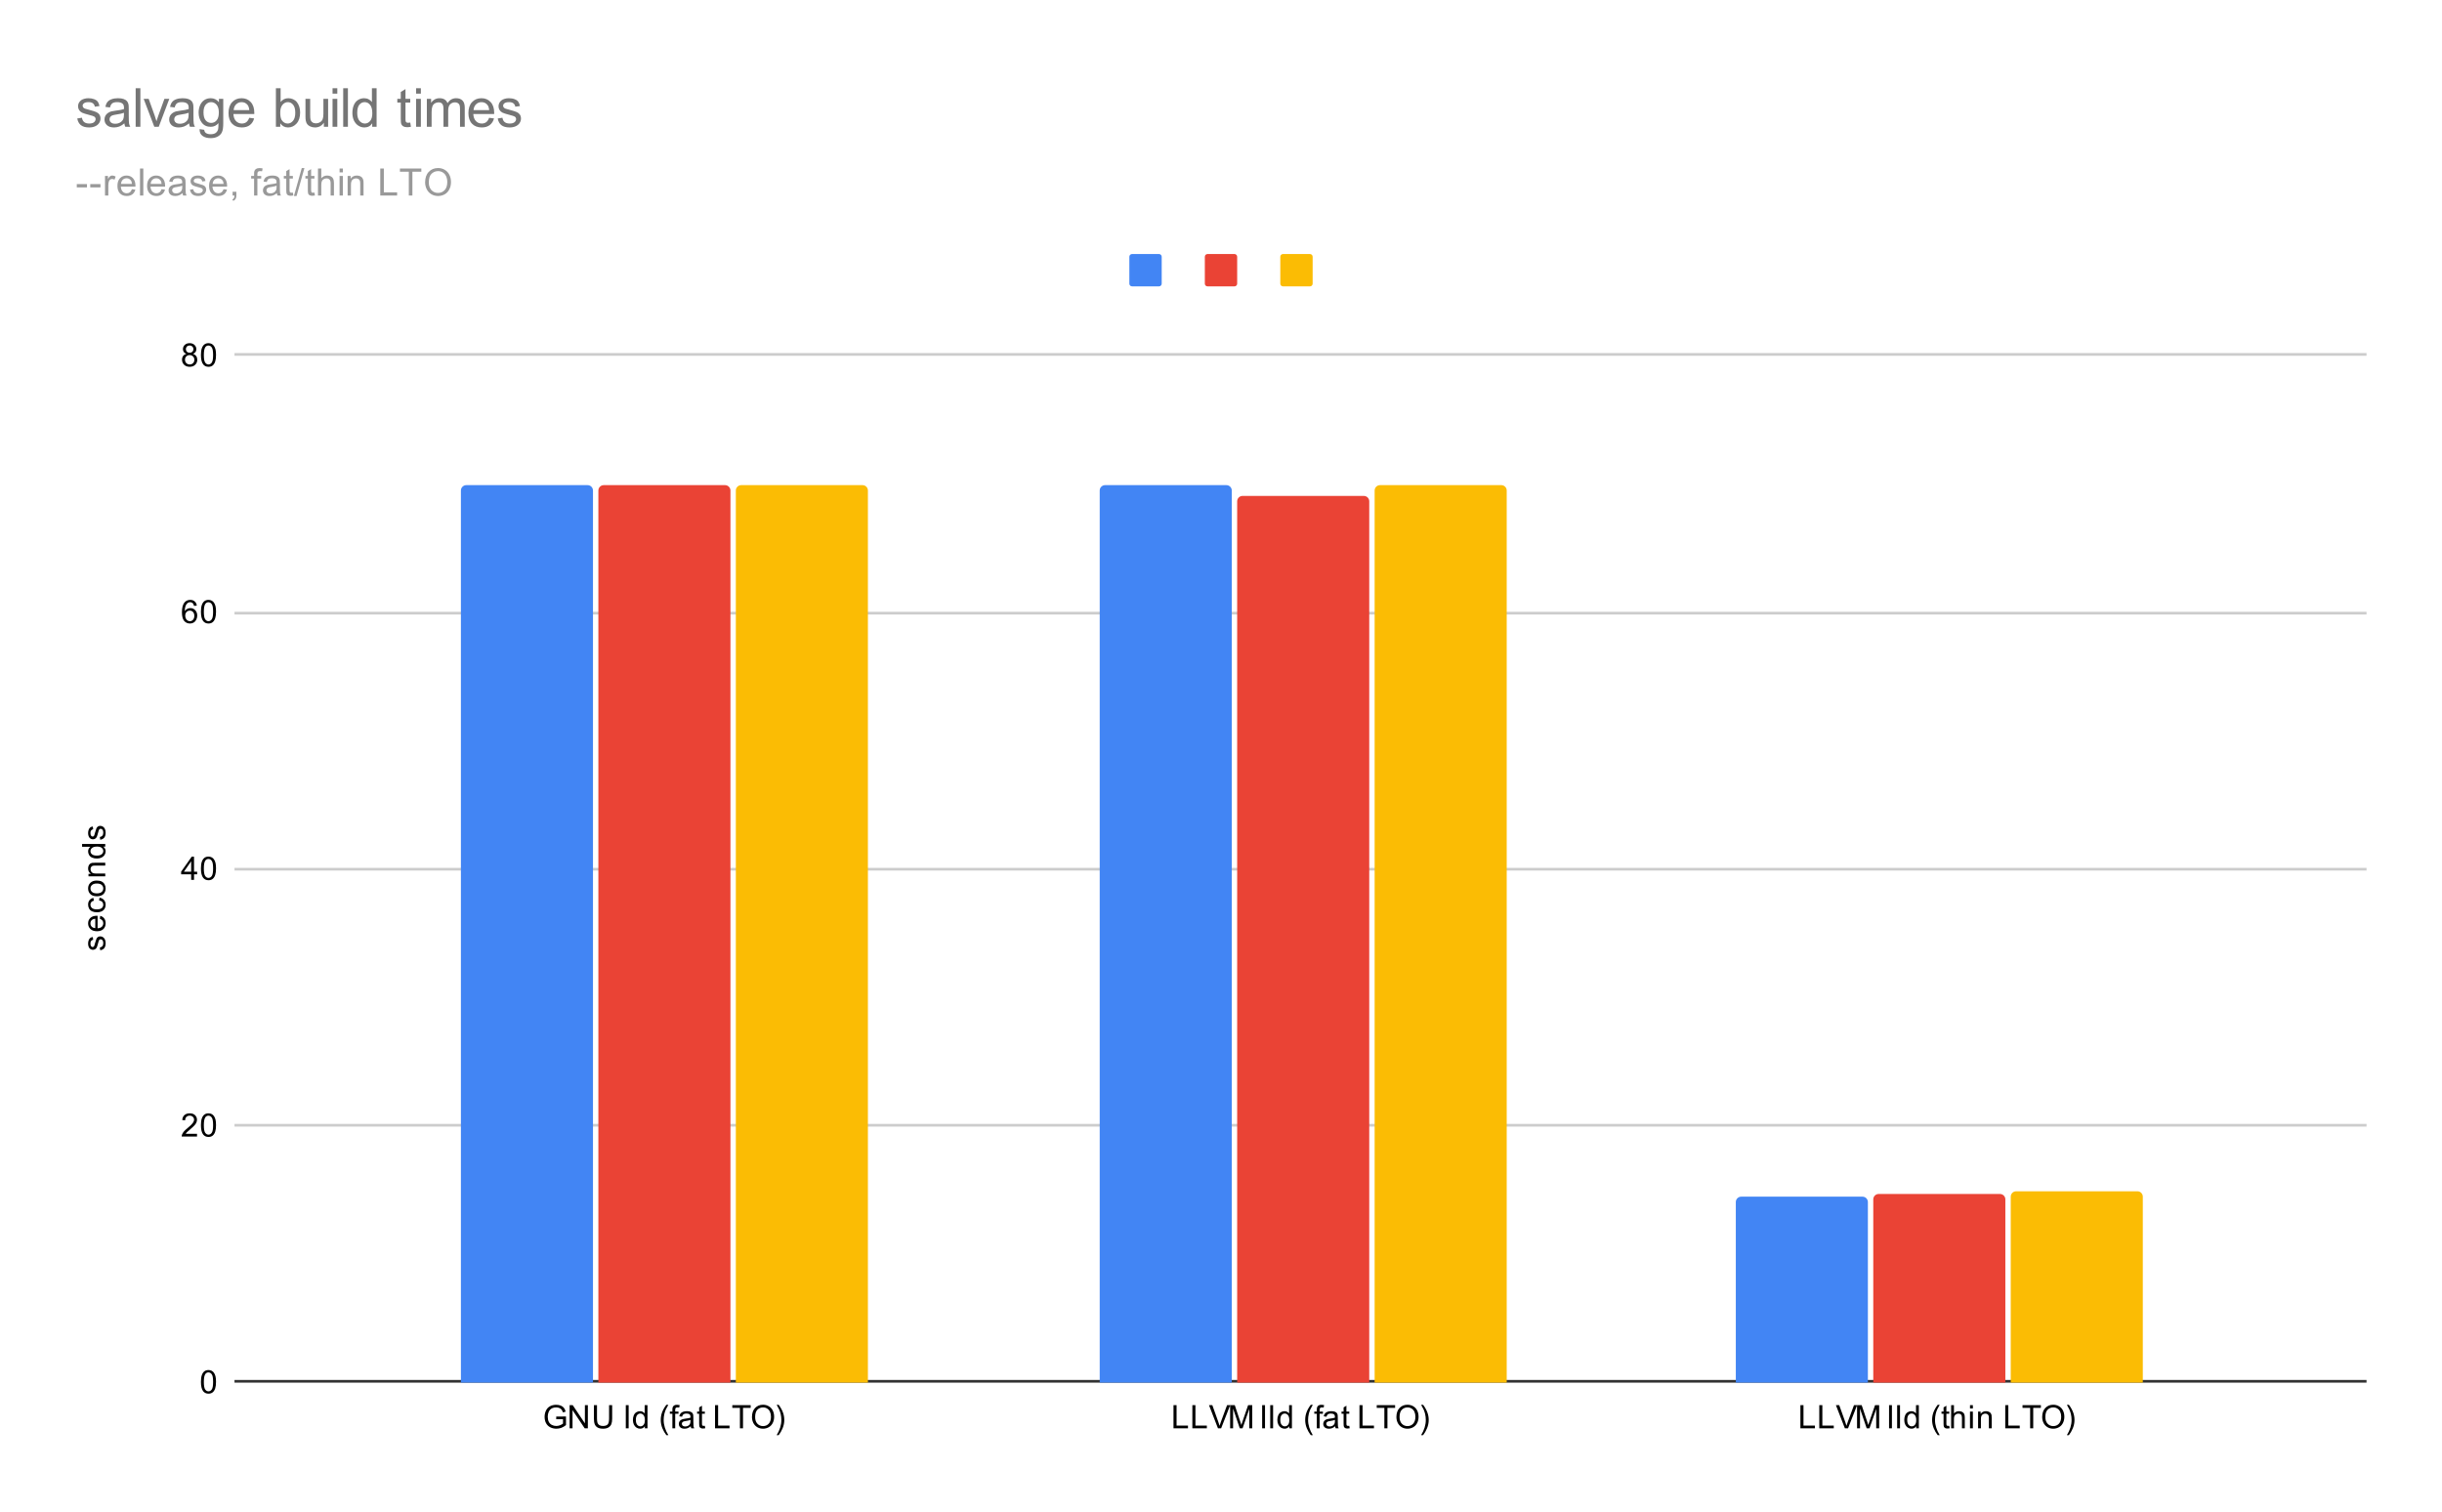 <svg version="1.1" viewBox="0.0 0.0 906.0 561.0" fill="none" stroke="none" stroke-linecap="square" stroke-miterlimit="10" width="906" height="561" xmlns:xlink="http://www.w3.org/1999/xlink" xmlns="http://www.w3.org/2000/svg"><path fill="#ffffff" d="M0 0L906.0 0L906.0 561.0L0 561.0L0 0Z" fill-rule="nonzero"/><path stroke="#333333" stroke-width="1.0" stroke-linecap="butt" d="M87.5 512.5L877.5 512.5" fill-rule="nonzero"/><path stroke="#cccccc" stroke-width="1.0" stroke-linecap="butt" d="M87.5 417.5L877.5 417.5" fill-rule="nonzero"/><path stroke="#cccccc" stroke-width="1.0" stroke-linecap="butt" d="M87.5 322.5L877.5 322.5" fill-rule="nonzero"/><path stroke="#cccccc" stroke-width="1.0" stroke-linecap="butt" d="M87.5 227.5L877.5 227.5" fill-rule="nonzero"/><path stroke="#cccccc" stroke-width="1.0" stroke-linecap="butt" d="M87.5 131.5L877.5 131.5" fill-rule="nonzero"/><clipPath id="id_0"><path d="M87.05 131.95L877.95 131.95L877.95 512.95L87.05 512.95L87.05 131.95Z" clip-rule="nonzero"/></clipPath><path stroke="#000000" stroke-width="2.0" stroke-linecap="butt" stroke-opacity="0.0" clip-path="url(#id_0)" d="M220.0 513.0L171.0 513.0L171.0 182.0C171.0 180.895 171.895 180.0 173.0 180.0L218.0 180.0C219.105 180.0 220.0 180.895 220.0 182.0Z" fill-rule="nonzero"/><path fill="#4285f4" clip-path="url(#id_0)" d="M220.0 513.0L171.0 513.0L171.0 182.0C171.0 180.895 171.895 180.0 173.0 180.0L218.0 180.0C219.105 180.0 220.0 180.895 220.0 182.0Z" fill-rule="nonzero"/><path stroke="#000000" stroke-width="2.0" stroke-linecap="butt" stroke-opacity="0.0" clip-path="url(#id_0)" d="M457.0 513.0L408.0 513.0L408.0 182.0C408.0 180.895 408.895 180.0 410.0 180.0L455.0 180.0C456.105 180.0 457.0 180.895 457.0 182.0Z" fill-rule="nonzero"/><path fill="#4285f4" clip-path="url(#id_0)" d="M457.0 513.0L408.0 513.0L408.0 182.0C408.0 180.895 408.895 180.0 410.0 180.0L455.0 180.0C456.105 180.0 457.0 180.895 457.0 182.0Z" fill-rule="nonzero"/><path stroke="#000000" stroke-width="2.0" stroke-linecap="butt" stroke-opacity="0.0" clip-path="url(#id_0)" d="M693.0 513.0L644.0 513.0L644.0 446.0C644.0 444.895 644.895 444.0 646.0 444.0L691.0 444.0C692.105 444.0 693.0 444.895 693.0 446.0Z" fill-rule="nonzero"/><path fill="#4285f4" clip-path="url(#id_0)" d="M693.0 513.0L644.0 513.0L644.0 446.0C644.0 444.895 644.895 444.0 646.0 444.0L691.0 444.0C692.105 444.0 693.0 444.895 693.0 446.0Z" fill-rule="nonzero"/><path stroke="#000000" stroke-width="2.0" stroke-linecap="butt" stroke-opacity="0.0" clip-path="url(#id_0)" d="M271.0 513.0L222.0 513.0L222.0 182.0C222.0 180.895 222.895 180.0 224.0 180.0L269.0 180.0C270.105 180.0 271.0 180.895 271.0 182.0Z" fill-rule="nonzero"/><path fill="#ea4335" clip-path="url(#id_0)" d="M271.0 513.0L222.0 513.0L222.0 182.0C222.0 180.895 222.895 180.0 224.0 180.0L269.0 180.0C270.105 180.0 271.0 180.895 271.0 182.0Z" fill-rule="nonzero"/><path stroke="#000000" stroke-width="2.0" stroke-linecap="butt" stroke-opacity="0.0" clip-path="url(#id_0)" d="M508.0 513.0L459.0 513.0L459.0 186.0C459.0 184.895 459.895 184.0 461.0 184.0L506.0 184.0C507.105 184.0 508.0 184.895 508.0 186.0Z" fill-rule="nonzero"/><path fill="#ea4335" clip-path="url(#id_0)" d="M508.0 513.0L459.0 513.0L459.0 186.0C459.0 184.895 459.895 184.0 461.0 184.0L506.0 184.0C507.105 184.0 508.0 184.895 508.0 186.0Z" fill-rule="nonzero"/><path stroke="#000000" stroke-width="2.0" stroke-linecap="butt" stroke-opacity="0.0" clip-path="url(#id_0)" d="M744.0 513.0L695.0 513.0L695.0 445.0C695.0 443.895 695.895 443.0 697.0 443.0L742.0 443.0C743.105 443.0 744.0 443.895 744.0 445.0Z" fill-rule="nonzero"/><path fill="#ea4335" clip-path="url(#id_0)" d="M744.0 513.0L695.0 513.0L695.0 445.0C695.0 443.895 695.895 443.0 697.0 443.0L742.0 443.0C743.105 443.0 744.0 443.895 744.0 445.0Z" fill-rule="nonzero"/><path stroke="#000000" stroke-width="2.0" stroke-linecap="butt" stroke-opacity="0.0" clip-path="url(#id_0)" d="M322.0 513.0L273.0 513.0L273.0 182.0C273.0 180.895 273.895 180.0 275.0 180.0L320.0 180.0C321.105 180.0 322.0 180.895 322.0 182.0Z" fill-rule="nonzero"/><path fill="#fbbc04" clip-path="url(#id_0)" d="M322.0 513.0L273.0 513.0L273.0 182.0C273.0 180.895 273.895 180.0 275.0 180.0L320.0 180.0C321.105 180.0 322.0 180.895 322.0 182.0Z" fill-rule="nonzero"/><path stroke="#000000" stroke-width="2.0" stroke-linecap="butt" stroke-opacity="0.0" clip-path="url(#id_0)" d="M559.0 513.0L510.0 513.0L510.0 182.0C510.0 180.895 510.895 180.0 512.0 180.0L557.0 180.0C558.105 180.0 559.0 180.895 559.0 182.0Z" fill-rule="nonzero"/><path fill="#fbbc04" clip-path="url(#id_0)" d="M559.0 513.0L510.0 513.0L510.0 182.0C510.0 180.895 510.895 180.0 512.0 180.0L557.0 180.0C558.105 180.0 559.0 180.895 559.0 182.0Z" fill-rule="nonzero"/><path stroke="#000000" stroke-width="2.0" stroke-linecap="butt" stroke-opacity="0.0" clip-path="url(#id_0)" d="M795.0 513.0L746.0 513.0L746.0 444.0C746.0 442.895 746.895 442.0 748.0 442.0L793.0 442.0C794.105 442.0 795.0 442.895 795.0 444.0Z" fill-rule="nonzero"/><path fill="#fbbc04" clip-path="url(#id_0)" d="M795.0 513.0L746.0 513.0L746.0 444.0C746.0 442.895 746.895 442.0 748.0 442.0L793.0 442.0C794.105 442.0 795.0 442.895 795.0 444.0Z" fill-rule="nonzero"/><path fill="#000000" d="M37.191 352.575L37.034 351.544Q37.659 351.45 37.988 351.059Q38.316 350.653 38.316 349.919Q38.316 349.2 38.034 348.856Q37.738 348.497 37.331 348.497Q36.972 348.497 36.769 348.809Q36.628 349.028 36.409 349.887Q36.113 351.044 35.909 351.497Q35.691 351.934 35.316 352.169Q34.941 352.403 34.472 352.403Q34.066 352.403 33.706 352.216Q33.347 352.028 33.113 351.7Q32.941 351.45 32.816 351.028Q32.691 350.606 32.691 350.106Q32.691 349.387 32.909 348.841Q33.113 348.278 33.472 348.012Q33.831 347.747 34.425 347.653L34.566 348.684Q34.097 348.747 33.831 349.091Q33.55 349.419 33.55 350.044Q33.55 350.762 33.8 351.075Q34.034 351.387 34.363 351.387Q34.566 351.387 34.722 351.262Q34.894 351.122 35.003 350.856Q35.066 350.7 35.269 349.919Q35.581 348.794 35.769 348.356Q35.956 347.919 36.316 347.669Q36.675 347.419 37.222 347.419Q37.753 347.419 38.222 347.731Q38.675 348.028 38.941 348.606Q39.191 349.184 39.191 349.919Q39.191 351.137 38.691 351.778Q38.175 352.403 37.191 352.575ZM37.05 340.903L37.175 339.809Q38.128 340.059 38.659 340.762Q39.191 341.466 39.191 342.544Q39.191 343.903 38.347 344.716Q37.503 345.512 35.988 345.512Q34.425 345.512 33.566 344.7Q32.691 343.887 32.691 342.606Q32.691 341.356 33.534 340.575Q34.378 339.778 35.925 339.778Q36.019 339.778 36.206 339.778L36.206 344.419Q37.238 344.356 37.784 343.841Q38.316 343.325 38.316 342.544Q38.316 341.966 38.019 341.559Q37.706 341.137 37.05 340.903ZM35.347 344.356L35.347 340.887Q34.55 340.95 34.159 341.278Q33.55 341.794 33.55 342.591Q33.55 343.325 34.034 343.825Q34.519 344.309 35.347 344.356ZM36.769 334.091L36.909 333.059Q37.972 333.231 38.581 333.934Q39.191 334.637 39.191 335.653Q39.191 336.934 38.363 337.716Q37.519 338.481 35.956 338.481Q34.956 338.481 34.206 338.153Q33.441 337.809 33.066 337.137Q32.691 336.45 32.691 335.637Q32.691 334.637 33.206 333.997Q33.706 333.341 34.659 333.153L34.816 334.184Q34.191 334.325 33.878 334.7Q33.55 335.075 33.55 335.606Q33.55 336.403 34.128 336.903Q34.691 337.403 35.925 337.403Q37.191 337.403 37.753 336.919Q38.316 336.434 38.316 335.669Q38.316 335.044 37.941 334.637Q37.566 334.216 36.769 334.091ZM35.941 332.544Q34.206 332.544 33.378 331.591Q32.691 330.794 32.691 329.637Q32.691 328.356 33.534 327.544Q34.363 326.716 35.847 326.716Q37.05 326.716 37.738 327.075Q38.425 327.434 38.816 328.137Q39.191 328.825 39.191 329.637Q39.191 330.934 38.363 331.747Q37.519 332.544 35.941 332.544ZM35.941 331.466Q37.128 331.466 37.722 330.95Q38.316 330.419 38.316 329.637Q38.316 328.841 37.722 328.325Q37.128 327.809 35.909 327.809Q34.753 327.809 34.159 328.341Q33.566 328.856 33.566 329.637Q33.566 330.419 34.159 330.95Q34.738 331.466 35.941 331.466ZM39.05 325.153L32.831 325.153L32.831 324.216L33.706 324.216Q32.691 323.528 32.691 322.231Q32.691 321.669 32.894 321.2Q33.097 320.716 33.425 320.481Q33.753 320.247 34.191 320.153Q34.488 320.106 35.222 320.106L39.05 320.106L39.05 321.153L35.269 321.153Q34.613 321.153 34.3 321.278Q33.988 321.403 33.8 321.716Q33.597 322.028 33.597 322.45Q33.597 323.122 34.034 323.622Q34.456 324.106 35.644 324.106L39.05 324.106L39.05 325.153ZM39.05 314.122L38.269 314.122Q39.191 314.716 39.191 315.856Q39.191 316.606 38.784 317.231Q38.363 317.856 37.628 318.2Q36.894 318.544 35.941 318.544Q35.019 318.544 34.253 318.231Q33.488 317.919 33.097 317.294Q32.691 316.669 32.691 315.903Q32.691 315.341 32.925 314.903Q33.159 314.466 33.534 314.184L30.456 314.184L30.456 313.137L39.05 313.137L39.05 314.122ZM35.941 317.45Q37.144 317.45 37.738 316.95Q38.316 316.45 38.316 315.762Q38.316 315.075 37.753 314.591Q37.191 314.106 36.034 314.106Q34.753 314.106 34.159 314.606Q33.566 315.091 33.566 315.809Q33.566 316.512 34.144 316.981Q34.706 317.45 35.941 317.45ZM37.191 311.575L37.034 310.544Q37.659 310.45 37.988 310.059Q38.316 309.653 38.316 308.919Q38.316 308.2 38.034 307.856Q37.738 307.497 37.331 307.497Q36.972 307.497 36.769 307.809Q36.628 308.028 36.409 308.887Q36.113 310.044 35.909 310.497Q35.691 310.934 35.316 311.169Q34.941 311.403 34.472 311.403Q34.066 311.403 33.706 311.216Q33.347 311.028 33.113 310.7Q32.941 310.45 32.816 310.028Q32.691 309.606 32.691 309.106Q32.691 308.387 32.909 307.841Q33.113 307.278 33.472 307.012Q33.831 306.747 34.425 306.653L34.566 307.684Q34.097 307.747 33.831 308.091Q33.55 308.419 33.55 309.044Q33.55 309.762 33.8 310.075Q34.034 310.387 34.363 310.387Q34.566 310.387 34.722 310.262Q34.894 310.122 35.003 309.856Q35.066 309.7 35.269 308.919Q35.581 307.794 35.769 307.356Q35.956 306.919 36.316 306.669Q36.675 306.419 37.222 306.419Q37.753 306.419 38.222 306.731Q38.675 307.028 38.941 307.606Q39.191 308.184 39.191 308.919Q39.191 310.137 38.691 310.778Q38.175 311.403 37.191 311.575Z" fill-rule="nonzero"/><path fill="#000000" d="M74.55 512.716Q74.55 511.184 74.862 510.262Q75.175 509.325 75.784 508.825Q76.409 508.325 77.347 508.325Q78.034 508.325 78.55 508.606Q79.081 508.887 79.425 509.419Q79.769 509.934 79.956 510.684Q80.144 511.434 80.144 512.716Q80.144 514.231 79.831 515.153Q79.534 516.075 78.909 516.591Q78.3 517.091 77.347 517.091Q76.112 517.091 75.394 516.2Q74.55 515.138 74.55 512.716ZM75.628 512.716Q75.628 514.825 76.128 515.528Q76.628 516.231 77.347 516.231Q78.081 516.231 78.566 515.528Q79.066 514.825 79.066 512.716Q79.066 510.591 78.566 509.903Q78.081 509.2 77.331 509.2Q76.612 509.2 76.175 509.809Q75.628 510.591 75.628 512.716Z" fill-rule="nonzero"/><path fill="#000000" d="M73.097 420.684L73.097 421.7L67.409 421.7Q67.409 421.325 67.534 420.966Q67.753 420.387 68.222 419.825Q68.706 419.262 69.612 418.528Q71.019 417.372 71.503 416.7Q72.003 416.028 72.003 415.434Q72.003 414.809 71.55 414.387Q71.097 413.95 70.378 413.95Q69.612 413.95 69.159 414.403Q68.706 414.856 68.691 415.669L67.612 415.559Q67.722 414.341 68.441 413.716Q69.175 413.075 70.409 413.075Q71.644 413.075 72.362 413.762Q73.081 414.45 73.081 415.466Q73.081 415.981 72.862 416.481Q72.659 416.966 72.159 417.528Q71.675 418.075 70.55 419.028Q69.597 419.825 69.316 420.122Q69.05 420.403 68.878 420.684L73.097 420.684ZM74.55 417.466Q74.55 415.934 74.862 415.012Q75.175 414.075 75.784 413.575Q76.409 413.075 77.347 413.075Q78.034 413.075 78.55 413.356Q79.081 413.637 79.425 414.169Q79.769 414.684 79.956 415.434Q80.144 416.184 80.144 417.466Q80.144 418.981 79.831 419.903Q79.534 420.825 78.909 421.341Q78.3 421.841 77.347 421.841Q76.112 421.841 75.394 420.95Q74.55 419.887 74.55 417.466ZM75.628 417.466Q75.628 419.575 76.128 420.278Q76.628 420.981 77.347 420.981Q78.081 420.981 78.566 420.278Q79.066 419.575 79.066 417.466Q79.066 415.341 78.566 414.653Q78.081 413.95 77.331 413.95Q76.612 413.95 76.175 414.559Q75.628 415.341 75.628 417.466Z" fill-rule="nonzero"/><path fill="#000000" d="M70.925 326.45L70.925 324.387L67.206 324.387L67.206 323.419L71.128 317.856L71.987 317.856L71.987 323.419L73.144 323.419L73.144 324.387L71.987 324.387L71.987 326.45L70.925 326.45ZM70.925 323.419L70.925 319.559L68.237 323.419L70.925 323.419ZM74.55 322.216Q74.55 320.684 74.862 319.762Q75.175 318.825 75.784 318.325Q76.409 317.825 77.347 317.825Q78.034 317.825 78.55 318.106Q79.081 318.387 79.425 318.919Q79.769 319.434 79.956 320.184Q80.144 320.934 80.144 322.216Q80.144 323.731 79.831 324.653Q79.534 325.575 78.909 326.091Q78.3 326.591 77.347 326.591Q76.112 326.591 75.394 325.7Q74.55 324.637 74.55 322.216ZM75.628 322.216Q75.628 324.325 76.128 325.028Q76.628 325.731 77.347 325.731Q78.081 325.731 78.566 325.028Q79.066 324.325 79.066 322.216Q79.066 320.091 78.566 319.403Q78.081 318.7 77.331 318.7Q76.612 318.7 76.175 319.309Q75.628 320.091 75.628 322.216Z" fill-rule="nonzero"/><path fill="#000000" d="M73.019 224.716L71.972 224.794Q71.831 224.169 71.581 223.887Q71.144 223.434 70.519 223.434Q70.019 223.434 69.628 223.716Q69.144 224.091 68.847 224.794Q68.566 225.481 68.55 226.762Q68.925 226.184 69.472 225.903Q70.034 225.622 70.644 225.622Q71.691 225.622 72.425 226.403Q73.175 227.184 73.175 228.403Q73.175 229.216 72.816 229.919Q72.472 230.606 71.862 230.981Q71.253 231.341 70.487 231.341Q69.159 231.341 68.331 230.372Q67.503 229.403 67.503 227.184Q67.503 224.684 68.425 223.559Q69.222 222.575 70.581 222.575Q71.597 222.575 72.237 223.153Q72.894 223.716 73.019 224.716ZM68.722 228.419Q68.722 228.966 68.941 229.466Q69.175 229.95 69.581 230.216Q70.003 230.481 70.472 230.481Q71.128 230.481 71.612 229.95Q72.097 229.403 72.097 228.481Q72.097 227.591 71.612 227.075Q71.144 226.559 70.425 226.559Q69.706 226.559 69.206 227.075Q68.722 227.591 68.722 228.419ZM74.55 226.966Q74.55 225.434 74.862 224.512Q75.175 223.575 75.784 223.075Q76.409 222.575 77.347 222.575Q78.034 222.575 78.55 222.856Q79.081 223.137 79.425 223.669Q79.769 224.184 79.956 224.934Q80.144 225.684 80.144 226.966Q80.144 228.481 79.831 229.403Q79.534 230.325 78.909 230.841Q78.3 231.341 77.347 231.341Q76.112 231.341 75.394 230.45Q74.55 229.387 74.55 226.966ZM75.628 226.966Q75.628 229.075 76.128 229.778Q76.628 230.481 77.347 230.481Q78.081 230.481 78.566 229.778Q79.066 229.075 79.066 226.966Q79.066 224.841 78.566 224.153Q78.081 223.45 77.331 223.45Q76.612 223.45 76.175 224.059Q75.628 224.841 75.628 226.966Z" fill-rule="nonzero"/><path fill="#000000" d="M69.175 131.294Q68.519 131.044 68.191 130.606Q67.878 130.153 67.878 129.544Q67.878 128.606 68.55 127.966Q69.237 127.325 70.347 127.325Q71.472 127.325 72.159 127.981Q72.847 128.637 72.847 129.575Q72.847 130.169 72.534 130.606Q72.222 131.044 71.581 131.294Q72.378 131.544 72.784 132.122Q73.191 132.7 73.191 133.497Q73.191 134.591 72.409 135.341Q71.644 136.091 70.362 136.091Q69.097 136.091 68.316 135.341Q67.534 134.591 67.534 133.466Q67.534 132.622 67.956 132.059Q68.394 131.497 69.175 131.294ZM68.956 129.497Q68.956 130.106 69.347 130.497Q69.753 130.887 70.378 130.887Q70.987 130.887 71.378 130.512Q71.769 130.122 71.769 129.559Q71.769 128.981 71.362 128.591Q70.956 128.184 70.362 128.184Q69.753 128.184 69.347 128.575Q68.956 128.966 68.956 129.497ZM68.628 133.466Q68.628 133.919 68.831 134.341Q69.05 134.762 69.472 134.997Q69.894 135.231 70.378 135.231Q71.128 135.231 71.612 134.747Q72.112 134.262 72.112 133.512Q72.112 132.747 71.612 132.247Q71.112 131.747 70.347 131.747Q69.597 131.747 69.112 132.247Q68.628 132.731 68.628 133.466ZM74.55 131.716Q74.55 130.184 74.862 129.262Q75.175 128.325 75.784 127.825Q76.409 127.325 77.347 127.325Q78.034 127.325 78.55 127.606Q79.081 127.888 79.425 128.419Q79.769 128.934 79.956 129.684Q80.144 130.434 80.144 131.716Q80.144 133.231 79.831 134.153Q79.534 135.075 78.909 135.591Q78.3 136.091 77.347 136.091Q76.112 136.091 75.394 135.2Q74.55 134.137 74.55 131.716ZM75.628 131.716Q75.628 133.825 76.128 134.528Q76.628 135.231 77.347 135.231Q78.081 135.231 78.566 134.528Q79.066 133.825 79.066 131.716Q79.066 129.591 78.566 128.903Q78.081 128.2 77.331 128.2Q76.612 128.2 76.175 128.809Q75.628 129.591 75.628 131.716Z" fill-rule="nonzero"/><path fill="#000000" d="M206.364 526.575L206.364 525.575L209.989 525.559L209.989 528.747Q209.16 529.419 208.27 529.763Q207.379 530.091 206.442 530.091Q205.176 530.091 204.129 529.559Q203.098 529.013 202.567 527.997Q202.051 526.966 202.051 525.7Q202.051 524.434 202.567 523.356Q203.098 522.263 204.082 521.747Q205.067 521.216 206.348 521.216Q207.285 521.216 208.035 521.513Q208.785 521.809 209.207 522.356Q209.645 522.888 209.864 523.763L208.848 524.044Q208.645 523.388 208.348 523.013Q208.067 522.638 207.535 522.419Q207.004 522.184 206.364 522.184Q205.582 522.184 205.004 522.419Q204.442 522.653 204.082 523.044Q203.739 523.434 203.551 523.903Q203.223 524.7 203.223 525.622Q203.223 526.778 203.614 527.559Q204.02 528.325 204.77 528.7Q205.52 529.075 206.379 529.075Q207.114 529.075 207.817 528.794Q208.52 528.497 208.879 528.184L208.879 526.575L206.364 526.575ZM211.332 529.95L211.332 521.356L212.489 521.356L217.004 528.106L217.004 521.356L218.098 521.356L218.098 529.95L216.926 529.95L212.41 523.2L212.41 529.95L211.332 529.95ZM225.973 521.356L227.114 521.356L227.114 526.325Q227.114 527.622 226.817 528.388Q226.52 529.138 225.754 529.622Q224.989 530.091 223.754 530.091Q222.551 530.091 221.77 529.684Q221.004 529.263 220.676 528.481Q220.348 527.684 220.348 526.325L220.348 521.356L221.489 521.356L221.489 526.309Q221.489 527.434 221.692 527.966Q221.91 528.497 222.41 528.794Q222.926 529.075 223.66 529.075Q224.91 529.075 225.442 528.513Q225.973 527.934 225.973 526.309L225.973 521.356ZM232.176 529.95L232.176 521.356L233.239 521.356L233.239 529.95L232.176 529.95ZM239.239 529.95L239.239 529.169Q238.645 530.091 237.504 530.091Q236.754 530.091 236.129 529.684Q235.504 529.263 235.16 528.528Q234.817 527.794 234.817 526.841Q234.817 525.919 235.129 525.153Q235.442 524.388 236.067 523.997Q236.692 523.591 237.457 523.591Q238.02 523.591 238.457 523.825Q238.895 524.059 239.176 524.434L239.176 521.356L240.223 521.356L240.223 529.95L239.239 529.95ZM235.91 526.841Q235.91 528.044 236.41 528.638Q236.91 529.216 237.598 529.216Q238.285 529.216 238.77 528.653Q239.254 528.091 239.254 526.934Q239.254 525.653 238.754 525.059Q238.27 524.466 237.551 524.466Q236.848 524.466 236.379 525.044Q235.91 525.606 235.91 526.841ZM247.223 532.481Q246.348 531.372 245.739 529.903Q245.145 528.419 245.145 526.841Q245.145 525.45 245.582 524.169Q246.114 522.684 247.223 521.216L247.973 521.216Q247.27 522.434 247.035 522.95Q246.676 523.763 246.473 524.638Q246.223 525.731 246.223 526.841Q246.223 529.669 247.973 532.481L247.223 532.481ZM249.457 529.95L249.457 524.544L248.52 524.544L248.52 523.731L249.457 523.731L249.457 523.059Q249.457 522.434 249.567 522.138Q249.723 521.716 250.098 521.466Q250.489 521.216 251.176 521.216Q251.629 521.216 252.16 521.325L252.004 522.231Q251.676 522.184 251.379 522.184Q250.895 522.184 250.692 522.388Q250.504 522.591 250.504 523.153L250.504 523.731L251.723 523.731L251.723 524.544L250.504 524.544L250.504 529.95L249.457 529.95ZM256.27 529.184Q255.676 529.684 255.129 529.888Q254.598 530.091 253.973 530.091Q252.942 530.091 252.395 529.591Q251.848 529.091 251.848 528.309Q251.848 527.856 252.051 527.481Q252.254 527.091 252.598 526.872Q252.942 526.638 253.364 526.528Q253.66 526.434 254.301 526.356Q255.567 526.216 256.176 525.997Q256.176 525.778 256.176 525.731Q256.176 525.075 255.879 524.809Q255.473 524.466 254.676 524.466Q253.942 524.466 253.582 524.731Q253.223 524.981 253.051 525.638L252.02 525.497Q252.16 524.841 252.489 524.434Q252.817 524.028 253.426 523.809Q254.035 523.591 254.832 523.591Q255.629 523.591 256.129 523.778Q256.629 523.966 256.864 524.247Q257.098 524.528 257.192 524.966Q257.239 525.231 257.239 525.934L257.239 527.341Q257.239 528.809 257.301 529.2Q257.379 529.591 257.582 529.95L256.473 529.95Q256.317 529.622 256.27 529.184ZM256.176 526.825Q255.598 527.059 254.457 527.231Q253.801 527.325 253.535 527.45Q253.27 527.559 253.114 527.778Q252.973 527.997 252.973 528.278Q252.973 528.7 253.285 528.981Q253.614 529.263 254.223 529.263Q254.832 529.263 255.301 528.997Q255.785 528.731 256.004 528.263Q256.176 527.903 256.176 527.216L256.176 526.825ZM261.504 529.013L261.66 529.934Q261.207 530.028 260.864 530.028Q260.285 530.028 259.973 529.856Q259.66 529.669 259.52 529.372Q259.395 529.075 259.395 528.122L259.395 524.544L258.629 524.544L258.629 523.731L259.395 523.731L259.395 522.184L260.442 521.559L260.442 523.731L261.504 523.731L261.504 524.544L260.442 524.544L260.442 528.184Q260.442 528.638 260.489 528.763Q260.551 528.888 260.676 528.966Q260.801 529.044 261.035 529.044Q261.223 529.044 261.504 529.013ZM265.285 529.95L265.285 521.356L266.426 521.356L266.426 528.934L270.66 528.934L270.66 529.95L265.285 529.95ZM274.52 529.95L274.52 522.372L271.692 522.372L271.692 521.356L278.504 521.356L278.504 522.372L275.66 522.372L275.66 529.95L274.52 529.95ZM278.989 525.763Q278.989 523.622 280.129 522.419Q281.285 521.2 283.098 521.2Q284.301 521.2 285.254 521.778Q286.207 522.341 286.707 523.356Q287.207 524.372 287.207 525.669Q287.207 526.966 286.676 527.997Q286.145 529.028 285.176 529.559Q284.223 530.091 283.098 530.091Q281.879 530.091 280.926 529.513Q279.973 528.919 279.473 527.919Q278.989 526.903 278.989 525.763ZM280.16 525.778Q280.16 527.341 280.989 528.231Q281.832 529.122 283.098 529.122Q284.379 529.122 285.207 528.231Q286.035 527.325 286.035 525.653Q286.035 524.606 285.676 523.825Q285.332 523.044 284.645 522.622Q283.957 522.184 283.114 522.184Q281.91 522.184 281.035 523.013Q280.16 523.841 280.16 525.778ZM288.895 532.481L288.145 532.481Q289.895 529.669 289.895 526.841Q289.895 525.747 289.645 524.653Q289.442 523.778 289.082 522.966Q288.848 522.45 288.145 521.216L288.895 521.216Q289.989 522.684 290.52 524.169Q290.973 525.45 290.973 526.841Q290.973 528.419 290.364 529.903Q289.754 531.372 288.895 532.481Z" fill-rule="nonzero"/><path fill="#000000" d="M435.375 529.95L435.375 521.356L436.516 521.356L436.516 528.934L440.75 528.934L440.75 529.95L435.375 529.95ZM442.375 529.95L442.375 521.356L443.516 521.356L443.516 528.934L447.75 528.934L447.75 529.95L442.375 529.95ZM451.875 529.95L448.547 521.356L449.781 521.356L452.016 527.606Q452.281 528.356 452.469 529.013Q452.672 528.309 452.938 527.606L455.25 521.356L456.406 521.356L453.047 529.95L451.875 529.95ZM456.391 529.95L456.391 521.356L458.109 521.356L460.141 527.434Q460.422 528.294 460.547 528.716Q460.688 528.247 461.0 527.341L463.062 521.356L464.594 521.356L464.594 529.95L463.5 529.95L463.5 522.763L461.0 529.95L459.969 529.95L457.484 522.638L457.484 529.95L456.391 529.95ZM468.266 529.95L468.266 521.356L469.328 521.356L469.328 529.95L468.266 529.95ZM471.266 529.95L471.266 521.356L472.328 521.356L472.328 529.95L471.266 529.95ZM478.328 529.95L478.328 529.169Q477.734 530.091 476.594 530.091Q475.844 530.091 475.219 529.684Q474.594 529.263 474.25 528.528Q473.906 527.794 473.906 526.841Q473.906 525.919 474.219 525.153Q474.531 524.388 475.156 523.997Q475.781 523.591 476.547 523.591Q477.109 523.591 477.547 523.825Q477.984 524.059 478.266 524.434L478.266 521.356L479.312 521.356L479.312 529.95L478.328 529.95ZM475.0 526.841Q475.0 528.044 475.5 528.638Q476.0 529.216 476.688 529.216Q477.375 529.216 477.859 528.653Q478.344 528.091 478.344 526.934Q478.344 525.653 477.844 525.059Q477.359 524.466 476.641 524.466Q475.938 524.466 475.469 525.044Q475.0 525.606 475.0 526.841ZM486.312 532.481Q485.438 531.372 484.828 529.903Q484.234 528.419 484.234 526.841Q484.234 525.45 484.672 524.169Q485.203 522.684 486.312 521.216L487.062 521.216Q486.359 522.434 486.125 522.95Q485.766 523.763 485.562 524.638Q485.312 525.731 485.312 526.841Q485.312 529.669 487.062 532.481L486.312 532.481ZM488.547 529.95L488.547 524.544L487.609 524.544L487.609 523.731L488.547 523.731L488.547 523.059Q488.547 522.434 488.656 522.138Q488.812 521.716 489.188 521.466Q489.578 521.216 490.266 521.216Q490.719 521.216 491.25 521.325L491.094 522.231Q490.766 522.184 490.469 522.184Q489.984 522.184 489.781 522.388Q489.594 522.591 489.594 523.153L489.594 523.731L490.812 523.731L490.812 524.544L489.594 524.544L489.594 529.95L488.547 529.95ZM495.359 529.184Q494.766 529.684 494.219 529.888Q493.688 530.091 493.062 530.091Q492.031 530.091 491.484 529.591Q490.938 529.091 490.938 528.309Q490.938 527.856 491.141 527.481Q491.344 527.091 491.688 526.872Q492.031 526.638 492.453 526.528Q492.75 526.434 493.391 526.356Q494.656 526.216 495.266 525.997Q495.266 525.778 495.266 525.731Q495.266 525.075 494.969 524.809Q494.562 524.466 493.766 524.466Q493.031 524.466 492.672 524.731Q492.312 524.981 492.141 525.638L491.109 525.497Q491.25 524.841 491.578 524.434Q491.906 524.028 492.516 523.809Q493.125 523.591 493.922 523.591Q494.719 523.591 495.219 523.778Q495.719 523.966 495.953 524.247Q496.188 524.528 496.281 524.966Q496.328 525.231 496.328 525.934L496.328 527.341Q496.328 528.809 496.391 529.2Q496.469 529.591 496.672 529.95L495.562 529.95Q495.406 529.622 495.359 529.184ZM495.266 526.825Q494.688 527.059 493.547 527.231Q492.891 527.325 492.625 527.45Q492.359 527.559 492.203 527.778Q492.062 527.997 492.062 528.278Q492.062 528.7 492.375 528.981Q492.703 529.263 493.312 529.263Q493.922 529.263 494.391 528.997Q494.875 528.731 495.094 528.263Q495.266 527.903 495.266 527.216L495.266 526.825ZM500.594 529.013L500.75 529.934Q500.297 530.028 499.953 530.028Q499.375 530.028 499.062 529.856Q498.75 529.669 498.609 529.372Q498.484 529.075 498.484 528.122L498.484 524.544L497.719 524.544L497.719 523.731L498.484 523.731L498.484 522.184L499.531 521.559L499.531 523.731L500.594 523.731L500.594 524.544L499.531 524.544L499.531 528.184Q499.531 528.638 499.578 528.763Q499.641 528.888 499.766 528.966Q499.891 529.044 500.125 529.044Q500.312 529.044 500.594 529.013ZM504.375 529.95L504.375 521.356L505.516 521.356L505.516 528.934L509.75 528.934L509.75 529.95L504.375 529.95ZM513.609 529.95L513.609 522.372L510.781 522.372L510.781 521.356L517.594 521.356L517.594 522.372L514.75 522.372L514.75 529.95L513.609 529.95ZM518.078 525.763Q518.078 523.622 519.219 522.419Q520.375 521.2 522.188 521.2Q523.391 521.2 524.344 521.778Q525.297 522.341 525.797 523.356Q526.297 524.372 526.297 525.669Q526.297 526.966 525.766 527.997Q525.234 529.028 524.266 529.559Q523.312 530.091 522.188 530.091Q520.969 530.091 520.016 529.513Q519.062 528.919 518.562 527.919Q518.078 526.903 518.078 525.763ZM519.25 525.778Q519.25 527.341 520.078 528.231Q520.922 529.122 522.188 529.122Q523.469 529.122 524.297 528.231Q525.125 527.325 525.125 525.653Q525.125 524.606 524.766 523.825Q524.422 523.044 523.734 522.622Q523.047 522.184 522.203 522.184Q521.0 522.184 520.125 523.013Q519.25 523.841 519.25 525.778ZM527.984 532.481L527.234 532.481Q528.984 529.669 528.984 526.841Q528.984 525.747 528.734 524.653Q528.531 523.778 528.172 522.966Q527.938 522.45 527.234 521.216L527.984 521.216Q529.078 522.684 529.609 524.169Q530.062 525.45 530.062 526.841Q530.062 528.419 529.453 529.903Q528.844 531.372 527.984 532.481Z" fill-rule="nonzero"/><path fill="#000000" d="M667.965 529.95L667.965 521.356L669.105 521.356L669.105 528.934L673.34 528.934L673.34 529.95L667.965 529.95ZM674.965 529.95L674.965 521.356L676.105 521.356L676.105 528.934L680.34 528.934L680.34 529.95L674.965 529.95ZM684.465 529.95L681.136 521.356L682.371 521.356L684.605 527.606Q684.871 528.356 685.058 529.013Q685.261 528.309 685.527 527.606L687.84 521.356L688.996 521.356L685.636 529.95L684.465 529.95ZM688.98 529.95L688.98 521.356L690.699 521.356L692.73 527.434Q693.011 528.294 693.136 528.716Q693.277 528.247 693.59 527.341L695.652 521.356L697.183 521.356L697.183 529.95L696.09 529.95L696.09 522.763L693.59 529.95L692.558 529.95L690.074 522.638L690.074 529.95L688.98 529.95ZM700.855 529.95L700.855 521.356L701.918 521.356L701.918 529.95L700.855 529.95ZM703.855 529.95L703.855 521.356L704.918 521.356L704.918 529.95L703.855 529.95ZM710.918 529.95L710.918 529.169Q710.324 530.091 709.183 530.091Q708.433 530.091 707.808 529.684Q707.183 529.263 706.84 528.528Q706.496 527.794 706.496 526.841Q706.496 525.919 706.808 525.153Q707.121 524.388 707.746 523.997Q708.371 523.591 709.136 523.591Q709.699 523.591 710.136 523.825Q710.574 524.059 710.855 524.434L710.855 521.356L711.902 521.356L711.902 529.95L710.918 529.95ZM707.59 526.841Q707.59 528.044 708.09 528.638Q708.59 529.216 709.277 529.216Q709.965 529.216 710.449 528.653Q710.933 528.091 710.933 526.934Q710.933 525.653 710.433 525.059Q709.949 524.466 709.23 524.466Q708.527 524.466 708.058 525.044Q707.59 525.606 707.59 526.841ZM718.902 532.481Q718.027 531.372 717.418 529.903Q716.824 528.419 716.824 526.841Q716.824 525.45 717.261 524.169Q717.793 522.684 718.902 521.216L719.652 521.216Q718.949 522.434 718.715 522.95Q718.355 523.763 718.152 524.638Q717.902 525.731 717.902 526.841Q717.902 529.669 719.652 532.481L718.902 532.481ZM723.183 529.013L723.34 529.934Q722.886 530.028 722.543 530.028Q721.965 530.028 721.652 529.856Q721.34 529.669 721.199 529.372Q721.074 529.075 721.074 528.122L721.074 524.544L720.308 524.544L720.308 523.731L721.074 523.731L721.074 522.184L722.121 521.559L722.121 523.731L723.183 523.731L723.183 524.544L722.121 524.544L722.121 528.184Q722.121 528.638 722.168 528.763Q722.23 528.888 722.355 528.966Q722.48 529.044 722.715 529.044Q722.902 529.044 723.183 529.013ZM723.886 529.95L723.886 521.356L724.933 521.356L724.933 524.434Q725.668 523.591 726.793 523.591Q727.496 523.591 727.996 523.872Q728.511 524.138 728.73 524.622Q728.949 525.091 728.949 526.013L728.949 529.95L727.902 529.95L727.902 526.013Q727.902 525.216 727.558 524.856Q727.215 524.497 726.59 524.497Q726.121 524.497 725.699 524.747Q725.293 524.981 725.105 525.403Q724.933 525.809 724.933 526.544L724.933 529.95L723.886 529.95ZM730.886 522.575L730.886 521.356L731.949 521.356L731.949 522.575L730.886 522.575ZM730.886 529.95L730.886 523.731L731.949 523.731L731.949 529.95L730.886 529.95ZM733.886 529.95L733.886 523.731L734.824 523.731L734.824 524.606Q735.511 523.591 736.808 523.591Q737.371 523.591 737.84 523.794Q738.324 523.997 738.558 524.325Q738.793 524.653 738.886 525.091Q738.933 525.388 738.933 526.122L738.933 529.95L737.886 529.95L737.886 526.169Q737.886 525.513 737.761 525.2Q737.636 524.888 737.324 524.7Q737.011 524.497 736.59 524.497Q735.918 524.497 735.418 524.934Q734.933 525.356 734.933 526.544L734.933 529.95L733.886 529.95ZM743.965 529.95L743.965 521.356L745.105 521.356L745.105 528.934L749.34 528.934L749.34 529.95L743.965 529.95ZM753.199 529.95L753.199 522.372L750.371 522.372L750.371 521.356L757.183 521.356L757.183 522.372L754.34 522.372L754.34 529.95L753.199 529.95ZM757.668 525.763Q757.668 523.622 758.808 522.419Q759.965 521.2 761.777 521.2Q762.98 521.2 763.933 521.778Q764.886 522.341 765.386 523.356Q765.886 524.372 765.886 525.669Q765.886 526.966 765.355 527.997Q764.824 529.028 763.855 529.559Q762.902 530.091 761.777 530.091Q760.558 530.091 759.605 529.513Q758.652 528.919 758.152 527.919Q757.668 526.903 757.668 525.763ZM758.84 525.778Q758.84 527.341 759.668 528.231Q760.511 529.122 761.777 529.122Q763.058 529.122 763.886 528.231Q764.715 527.325 764.715 525.653Q764.715 524.606 764.355 523.825Q764.011 523.044 763.324 522.622Q762.636 522.184 761.793 522.184Q760.59 522.184 759.715 523.013Q758.84 523.841 758.84 525.778ZM767.574 532.481L766.824 532.481Q768.574 529.669 768.574 526.841Q768.574 525.747 768.324 524.653Q768.121 523.778 767.761 522.966Q767.527 522.45 766.824 521.216L767.574 521.216Q768.668 522.684 769.199 524.169Q769.652 525.45 769.652 526.841Q769.652 528.419 769.043 529.903Q768.433 531.372 767.574 532.481Z" fill-rule="nonzero"/><path fill="#4285f4" d="M419.0 95.25C419.0 94.698 419.448 94.25 420.0 94.25L430.0 94.25C430.552 94.25 431.0 94.698 431.0 95.25L431.0 105.25C431.0 105.802 430.552 106.25 430.0 106.25L420.0 106.25C419.448 106.25 419.0 105.802 419.0 105.25Z" fill-rule="nonzero"/><path fill="#ea4335" d="M447.0 95.25C447.0 94.698 447.448 94.25 448.0 94.25L458.0 94.25C458.552 94.25 459.0 94.698 459.0 95.25L459.0 105.25C459.0 105.802 458.552 106.25 458.0 106.25L448.0 106.25C447.448 106.25 447.0 105.802 447.0 105.25Z" fill-rule="nonzero"/><path fill="#fbbc04" d="M475.0 95.25C475.0 94.698 475.448 94.25 476.0 94.25L486.0 94.25C486.552 94.25 487.0 94.698 487.0 95.25L487.0 105.25C487.0 105.802 486.552 106.25 486.0 106.25L476.0 106.25C475.448 106.25 475.0 105.802 475.0 105.25Z" fill-rule="nonzero"/><path fill="#999999" d="M28.488 69.534L28.488 68.3L32.269 68.3L32.269 69.534L28.488 69.534ZM33.487 69.534L33.487 68.3L37.269 68.3L37.269 69.534L33.487 69.534ZM38.956 72.55L38.956 65.284L40.066 65.284L40.066 66.394Q40.487 65.612 40.847 65.378Q41.206 65.128 41.644 65.128Q42.269 65.128 42.909 65.519L42.487 66.659Q42.034 66.394 41.581 66.394Q41.175 66.394 40.847 66.644Q40.534 66.878 40.394 67.316Q40.191 67.972 40.191 68.753L40.191 72.55L38.956 72.55ZM48.941 70.206L50.222 70.362Q49.909 71.487 49.097 72.112Q48.284 72.722 47.019 72.722Q45.425 72.722 44.487 71.737Q43.566 70.753 43.566 68.987Q43.566 67.144 44.503 66.144Q45.456 65.128 46.956 65.128Q48.409 65.128 49.331 66.128Q50.253 67.112 50.253 68.909Q50.253 69.019 50.253 69.237L44.831 69.237Q44.909 70.425 45.503 71.066Q46.112 71.706 47.034 71.706Q47.706 71.706 48.175 71.347Q48.659 70.987 48.941 70.206ZM44.909 68.222L48.956 68.222Q48.878 67.3 48.487 66.847Q47.909 66.144 46.972 66.144Q46.112 66.144 45.534 66.706Q44.972 67.269 44.909 68.222ZM51.941 72.55L51.941 62.534L53.175 62.534L53.175 72.55L51.941 72.55ZM59.941 70.206L61.222 70.362Q60.909 71.487 60.097 72.112Q59.284 72.722 58.019 72.722Q56.425 72.722 55.487 71.737Q54.566 70.753 54.566 68.987Q54.566 67.144 55.503 66.144Q56.456 65.128 57.956 65.128Q59.409 65.128 60.331 66.128Q61.253 67.112 61.253 68.909Q61.253 69.019 61.253 69.237L55.831 69.237Q55.909 70.425 56.503 71.066Q57.112 71.706 58.034 71.706Q58.706 71.706 59.175 71.347Q59.659 70.987 59.941 70.206ZM55.909 68.222L59.956 68.222Q59.878 67.3 59.487 66.847Q58.909 66.144 57.972 66.144Q57.112 66.144 56.534 66.706Q55.972 67.269 55.909 68.222ZM67.706 71.659Q67.034 72.237 66.394 72.487Q65.769 72.722 65.034 72.722Q63.847 72.722 63.191 72.144Q62.55 71.55 62.55 70.628Q62.55 70.097 62.784 69.659Q63.034 69.222 63.425 68.956Q63.831 68.691 64.316 68.55Q64.675 68.456 65.409 68.362Q66.909 68.191 67.612 67.941Q67.612 67.691 67.612 67.628Q67.612 66.862 67.269 66.566Q66.8 66.144 65.862 66.144Q65.003 66.144 64.581 66.456Q64.175 66.753 63.972 67.519L62.769 67.362Q62.925 66.581 63.3 66.112Q63.691 65.644 64.394 65.394Q65.112 65.128 66.05 65.128Q66.972 65.128 67.55 65.347Q68.128 65.566 68.394 65.894Q68.675 66.222 68.784 66.737Q68.847 67.05 68.847 67.862L68.847 69.503Q68.847 71.222 68.925 71.675Q69.003 72.128 69.237 72.55L67.956 72.55Q67.769 72.159 67.706 71.659ZM67.612 68.909Q66.941 69.175 65.597 69.378Q64.847 69.487 64.519 69.628Q64.206 69.753 64.034 70.019Q63.862 70.284 63.862 70.597Q63.862 71.097 64.237 71.425Q64.612 71.753 65.331 71.753Q66.05 71.753 66.597 71.441Q67.144 71.128 67.409 70.581Q67.612 70.175 67.612 69.362L67.612 68.909ZM70.487 70.378L71.691 70.191Q71.8 70.925 72.269 71.316Q72.737 71.706 73.581 71.706Q74.425 71.706 74.831 71.362Q75.253 71.019 75.253 70.55Q75.253 70.128 74.878 69.894Q74.628 69.722 73.628 69.472Q72.269 69.128 71.737 68.878Q71.222 68.628 70.956 68.191Q70.691 67.753 70.691 67.222Q70.691 66.737 70.909 66.331Q71.128 65.909 71.519 65.628Q71.8 65.425 72.284 65.284Q72.784 65.128 73.362 65.128Q74.206 65.128 74.847 65.378Q75.503 65.612 75.816 66.034Q76.128 66.456 76.237 67.159L75.034 67.331Q74.956 66.769 74.55 66.456Q74.159 66.144 73.441 66.144Q72.597 66.144 72.237 66.425Q71.878 66.691 71.878 67.081Q71.878 67.316 72.019 67.503Q72.175 67.706 72.503 67.831Q72.675 67.894 73.581 68.144Q74.894 68.503 75.409 68.722Q75.925 68.941 76.206 69.362Q76.503 69.784 76.503 70.409Q76.503 71.034 76.144 71.581Q75.8 72.112 75.112 72.425Q74.441 72.722 73.581 72.722Q72.175 72.722 71.425 72.128Q70.691 71.534 70.487 70.378ZM82.941 70.206L84.222 70.362Q83.909 71.487 83.097 72.112Q82.284 72.722 81.019 72.722Q79.425 72.722 78.487 71.737Q77.566 70.753 77.566 68.987Q77.566 67.144 78.503 66.144Q79.456 65.128 80.956 65.128Q82.409 65.128 83.331 66.128Q84.253 67.112 84.253 68.909Q84.253 69.019 84.253 69.237L78.831 69.237Q78.909 70.425 79.503 71.066Q80.112 71.706 81.034 71.706Q81.706 71.706 82.175 71.347Q82.659 70.987 82.941 70.206ZM78.909 68.222L82.956 68.222Q82.878 67.3 82.487 66.847Q81.909 66.144 80.972 66.144Q80.112 66.144 79.534 66.706Q78.972 67.269 78.909 68.222ZM86.3 72.55L86.3 71.144L87.691 71.144L87.691 72.55Q87.691 73.316 87.409 73.784Q87.144 74.269 86.55 74.534L86.206 74.003Q86.597 73.831 86.784 73.503Q86.972 73.175 86.987 72.55L86.3 72.55ZM94.269 72.55L94.269 66.253L93.175 66.253L93.175 65.284L94.269 65.284L94.269 64.519Q94.269 63.784 94.394 63.425Q94.581 62.956 95.019 62.659Q95.472 62.363 96.284 62.363Q96.8 62.363 97.425 62.488L97.237 63.55Q96.862 63.488 96.519 63.488Q95.956 63.488 95.722 63.722Q95.487 63.956 95.487 64.612L95.487 65.284L96.909 65.284L96.909 66.253L95.487 66.253L95.487 72.55L94.269 72.55ZM102.706 71.659Q102.034 72.237 101.394 72.487Q100.769 72.722 100.034 72.722Q98.847 72.722 98.191 72.144Q97.55 71.55 97.55 70.628Q97.55 70.097 97.784 69.659Q98.034 69.222 98.425 68.956Q98.831 68.691 99.316 68.55Q99.675 68.456 100.409 68.362Q101.909 68.191 102.612 67.941Q102.612 67.691 102.612 67.628Q102.612 66.862 102.269 66.566Q101.8 66.144 100.862 66.144Q100.003 66.144 99.581 66.456Q99.175 66.753 98.972 67.519L97.769 67.362Q97.925 66.581 98.3 66.112Q98.691 65.644 99.394 65.394Q100.112 65.128 101.05 65.128Q101.972 65.128 102.55 65.347Q103.128 65.566 103.394 65.894Q103.675 66.222 103.784 66.737Q103.847 67.05 103.847 67.862L103.847 69.503Q103.847 71.222 103.925 71.675Q104.003 72.128 104.237 72.55L102.956 72.55Q102.769 72.159 102.706 71.659ZM102.612 68.909Q101.941 69.175 100.597 69.378Q99.847 69.487 99.519 69.628Q99.206 69.753 99.034 70.019Q98.862 70.284 98.862 70.597Q98.862 71.097 99.237 71.425Q99.612 71.753 100.331 71.753Q101.05 71.753 101.597 71.441Q102.144 71.128 102.409 70.581Q102.612 70.175 102.612 69.362L102.612 68.909ZM108.659 71.456L108.831 72.534Q108.316 72.644 107.909 72.644Q107.237 72.644 106.862 72.441Q106.503 72.222 106.347 71.878Q106.206 71.534 106.206 70.425L106.206 66.253L105.3 66.253L105.3 65.284L106.206 65.284L106.206 63.488L107.425 62.753L107.425 65.284L108.659 65.284L108.659 66.253L107.425 66.253L107.425 70.487Q107.425 71.019 107.487 71.175Q107.55 71.316 107.691 71.409Q107.847 71.503 108.112 71.503Q108.331 71.503 108.659 71.456ZM109.05 72.722L111.956 62.363L112.941 62.363L110.034 72.722L109.05 72.722ZM116.659 71.456L116.831 72.534Q116.316 72.644 115.909 72.644Q115.237 72.644 114.862 72.441Q114.503 72.222 114.347 71.878Q114.206 71.534 114.206 70.425L114.206 66.253L113.3 66.253L113.3 65.284L114.206 65.284L114.206 63.488L115.425 62.753L115.425 65.284L116.659 65.284L116.659 66.253L115.425 66.253L115.425 70.487Q115.425 71.019 115.487 71.175Q115.55 71.316 115.691 71.409Q115.847 71.503 116.112 71.503Q116.331 71.503 116.659 71.456ZM117.972 72.55L117.972 62.534L119.206 62.534L119.206 66.128Q120.066 65.128 121.378 65.128Q122.191 65.128 122.784 65.456Q123.378 65.769 123.628 66.331Q123.894 66.878 123.894 67.956L123.894 72.55L122.659 72.55L122.659 67.956Q122.659 67.019 122.253 66.612Q121.862 66.191 121.128 66.191Q120.581 66.191 120.097 66.472Q119.612 66.753 119.409 67.237Q119.206 67.722 119.206 68.581L119.206 72.55L117.972 72.55ZM125.987 63.941L125.987 62.534L127.206 62.534L127.206 63.941L125.987 63.941ZM125.987 72.55L125.987 65.284L127.206 65.284L127.206 72.55L125.987 72.55ZM128.972 72.55L128.972 65.284L130.081 65.284L130.081 66.316Q130.878 65.128 132.394 65.128Q133.05 65.128 133.597 65.362Q134.144 65.597 134.409 65.987Q134.691 66.362 134.8 66.894Q134.878 67.237 134.878 68.081L134.878 72.55L133.644 72.55L133.644 68.128Q133.644 67.378 133.503 67.019Q133.363 66.644 132.988 66.425Q132.628 66.191 132.128 66.191Q131.347 66.191 130.769 66.691Q130.206 67.191 130.206 68.581L130.206 72.55L128.972 72.55ZM141.081 72.55L141.081 62.534L142.409 62.534L142.409 71.362L147.331 71.362L147.331 72.55L141.081 72.55ZM151.675 72.55L151.675 63.706L148.378 63.706L148.378 62.534L156.316 62.534L156.316 63.706L153.003 63.706L153.003 72.55L151.675 72.55ZM157.722 67.675Q157.722 65.175 159.066 63.769Q160.409 62.347 162.519 62.347Q163.909 62.347 165.019 63.019Q166.144 63.675 166.722 64.862Q167.316 66.05 167.316 67.55Q167.316 69.081 166.691 70.284Q166.081 71.487 164.956 72.112Q163.831 72.722 162.519 72.722Q161.097 72.722 159.988 72.034Q158.878 71.347 158.3 70.175Q157.722 68.987 157.722 67.675ZM159.097 67.691Q159.097 69.503 160.066 70.55Q161.05 71.581 162.519 71.581Q164.003 71.581 164.972 70.534Q165.941 69.487 165.941 67.55Q165.941 66.316 165.519 65.409Q165.113 64.503 164.316 64.003Q163.519 63.488 162.534 63.488Q161.128 63.488 160.113 64.456Q159.097 65.425 159.097 67.691Z" fill-rule="nonzero"/><path fill="#757575" d="M28.659 43.956L30.409 43.675Q30.55 44.722 31.222 45.284Q31.894 45.831 33.097 45.831Q34.3 45.831 34.878 45.347Q35.472 44.847 35.472 44.191Q35.472 43.597 34.956 43.253Q34.597 43.019 33.159 42.659Q31.222 42.159 30.472 41.816Q29.738 41.456 29.347 40.831Q28.956 40.191 28.956 39.425Q28.956 38.737 29.269 38.144Q29.597 37.55 30.144 37.159Q30.55 36.862 31.253 36.659Q31.972 36.441 32.784 36.441Q34.003 36.441 34.925 36.8Q35.847 37.144 36.284 37.753Q36.722 38.347 36.894 39.347L35.175 39.581Q35.05 38.784 34.487 38.347Q33.925 37.894 32.909 37.894Q31.691 37.894 31.175 38.3Q30.659 38.691 30.659 39.222Q30.659 39.566 30.878 39.847Q31.081 40.128 31.55 40.316Q31.816 40.409 33.097 40.753Q34.972 41.253 35.706 41.581Q36.441 41.894 36.862 42.503Q37.284 43.097 37.284 44.003Q37.284 44.878 36.769 45.659Q36.253 46.441 35.284 46.862Q34.316 47.284 33.097 47.284Q31.081 47.284 30.019 46.441Q28.956 45.597 28.659 43.956ZM46.144 45.769Q45.159 46.597 44.253 46.941Q43.347 47.284 42.316 47.284Q40.612 47.284 39.691 46.456Q38.769 45.612 38.769 44.316Q38.769 43.55 39.112 42.925Q39.472 42.3 40.034 41.925Q40.597 41.534 41.3 41.331Q41.816 41.206 42.862 41.066Q44.987 40.816 45.987 40.472Q46.003 40.112 46.003 40.003Q46.003 38.941 45.503 38.487Q44.831 37.894 43.503 37.894Q42.253 37.894 41.659 38.331Q41.081 38.769 40.8 39.878L39.081 39.644Q39.316 38.534 39.847 37.862Q40.378 37.175 41.394 36.816Q42.409 36.441 43.753 36.441Q45.081 36.441 45.909 36.753Q46.737 37.066 47.128 37.55Q47.519 38.019 47.675 38.737Q47.769 39.191 47.769 40.362L47.769 42.706Q47.769 45.159 47.878 45.816Q47.987 46.456 48.331 47.05L46.487 47.05Q46.222 46.503 46.144 45.769ZM45.987 41.847Q45.034 42.237 43.112 42.503Q42.034 42.659 41.581 42.862Q41.144 43.05 40.894 43.425Q40.644 43.8 40.644 44.269Q40.644 44.972 41.175 45.441Q41.706 45.909 42.737 45.909Q43.753 45.909 44.534 45.472Q45.331 45.019 45.706 44.253Q45.987 43.644 45.987 42.487L45.987 41.847ZM50.331 47.05L50.331 32.737L52.081 32.737L52.081 47.05L50.331 47.05ZM57.253 47.05L53.3 36.675L55.159 36.675L57.394 42.894Q57.753 43.894 58.05 44.972Q58.284 44.159 58.706 43.003L61.003 36.675L62.816 36.675L58.894 47.05L57.253 47.05ZM70.144 45.769Q69.159 46.597 68.253 46.941Q67.347 47.284 66.316 47.284Q64.612 47.284 63.691 46.456Q62.769 45.612 62.769 44.316Q62.769 43.55 63.112 42.925Q63.472 42.3 64.034 41.925Q64.597 41.534 65.3 41.331Q65.816 41.206 66.862 41.066Q68.987 40.816 69.987 40.472Q70.003 40.112 70.003 40.003Q70.003 38.941 69.503 38.487Q68.831 37.894 67.503 37.894Q66.253 37.894 65.659 38.331Q65.081 38.769 64.8 39.878L63.081 39.644Q63.316 38.534 63.847 37.862Q64.378 37.175 65.394 36.816Q66.409 36.441 67.753 36.441Q69.081 36.441 69.909 36.753Q70.737 37.066 71.128 37.55Q71.519 38.019 71.675 38.737Q71.769 39.191 71.769 40.362L71.769 42.706Q71.769 45.159 71.878 45.816Q71.987 46.456 72.331 47.05L70.487 47.05Q70.222 46.503 70.144 45.769ZM69.987 41.847Q69.034 42.237 67.112 42.503Q66.034 42.659 65.581 42.862Q65.144 43.05 64.894 43.425Q64.644 43.8 64.644 44.269Q64.644 44.972 65.175 45.441Q65.706 45.909 66.737 45.909Q67.753 45.909 68.534 45.472Q69.331 45.019 69.706 44.253Q69.987 43.644 69.987 42.487L69.987 41.847ZM74.05 47.909L75.753 48.159Q75.862 48.956 76.347 49.316Q77.003 49.8 78.144 49.8Q79.362 49.8 80.019 49.316Q80.691 48.831 80.925 47.956Q81.066 47.409 81.05 45.691Q79.894 47.05 78.175 47.05Q76.034 47.05 74.862 45.503Q73.691 43.956 73.691 41.8Q73.691 40.316 74.222 39.066Q74.769 37.816 75.784 37.128Q76.816 36.441 78.191 36.441Q80.019 36.441 81.222 37.925L81.222 36.675L82.831 36.675L82.831 45.644Q82.831 48.066 82.331 49.066Q81.847 50.081 80.769 50.659Q79.706 51.253 78.144 51.253Q76.3 51.253 75.144 50.425Q74.003 49.597 74.05 47.909ZM75.503 41.675Q75.503 43.722 76.316 44.659Q77.128 45.597 78.347 45.597Q79.55 45.597 80.362 44.659Q81.191 43.722 81.191 41.737Q81.191 39.831 80.347 38.862Q79.503 37.894 78.316 37.894Q77.144 37.894 76.316 38.847Q75.503 39.8 75.503 41.675ZM92.472 43.706L94.284 43.941Q93.862 45.519 92.691 46.409Q91.534 47.284 89.722 47.284Q87.456 47.284 86.112 45.894Q84.784 44.487 84.784 41.956Q84.784 39.331 86.128 37.894Q87.472 36.441 89.628 36.441Q91.706 36.441 93.019 37.862Q94.347 39.269 94.347 41.847Q94.347 42.003 94.331 42.316L86.597 42.316Q86.691 44.019 87.566 44.925Q88.441 45.831 89.737 45.831Q90.706 45.831 91.378 45.331Q92.066 44.816 92.472 43.706ZM86.691 40.862L92.487 40.862Q92.378 39.566 91.831 38.909Q90.987 37.894 89.644 37.894Q88.441 37.894 87.612 38.706Q86.784 39.503 86.691 40.862ZM103.987 47.05L102.362 47.05L102.362 32.737L104.112 32.737L104.112 37.847Q105.237 36.441 106.956 36.441Q107.909 36.441 108.769 36.831Q109.628 37.222 110.175 37.925Q110.722 38.612 111.034 39.597Q111.347 40.581 111.347 41.706Q111.347 44.378 110.034 45.831Q108.722 47.284 106.878 47.284Q105.034 47.284 103.987 45.753L103.987 47.05ZM103.972 41.784Q103.972 43.644 104.472 44.487Q105.316 45.831 106.722 45.831Q107.878 45.831 108.706 44.831Q109.55 43.831 109.55 41.847Q109.55 39.816 108.737 38.862Q107.941 37.894 106.8 37.894Q105.644 37.894 104.8 38.894Q103.972 39.894 103.972 41.784ZM120.159 47.05L120.159 45.519Q118.956 47.284 116.878 47.284Q115.956 47.284 115.159 46.941Q114.362 46.581 113.972 46.05Q113.597 45.519 113.441 44.737Q113.331 44.222 113.331 43.097L113.331 36.675L115.081 36.675L115.081 42.425Q115.081 43.8 115.191 44.284Q115.362 44.972 115.894 45.378Q116.441 45.769 117.222 45.769Q118.019 45.769 118.706 45.362Q119.409 44.956 119.691 44.269Q119.987 43.566 119.987 42.237L119.987 36.675L121.737 36.675L121.737 47.05L120.159 47.05ZM123.378 34.753L123.378 32.737L125.144 32.737L125.144 34.753L123.378 34.753ZM123.378 47.05L123.378 36.675L125.144 36.675L125.144 47.05L123.378 47.05ZM127.331 47.05L127.331 32.737L129.081 32.737L129.081 47.05L127.331 47.05ZM138.097 47.05L138.097 45.737Q137.113 47.284 135.191 47.284Q133.956 47.284 132.909 46.597Q131.878 45.909 131.3 44.691Q130.738 43.472 130.738 41.878Q130.738 40.316 131.253 39.05Q131.769 37.784 132.8 37.112Q133.847 36.441 135.113 36.441Q136.05 36.441 136.784 36.847Q137.519 37.237 137.988 37.862L137.988 32.737L139.722 32.737L139.722 47.05L138.097 47.05ZM132.534 41.878Q132.534 43.862 133.378 44.847Q134.222 45.831 135.363 45.831Q136.519 45.831 137.316 44.894Q138.128 43.956 138.128 42.019Q138.128 39.894 137.3 38.894Q136.488 37.894 135.284 37.894Q134.113 37.894 133.316 38.862Q132.534 39.816 132.534 41.878ZM152.206 45.472L152.456 47.034Q151.722 47.191 151.128 47.191Q150.175 47.191 149.644 46.894Q149.128 46.581 148.909 46.097Q148.691 45.597 148.691 44.019L148.691 38.05L147.409 38.05L147.409 36.675L148.691 36.675L148.691 34.112L150.441 33.05L150.441 36.675L152.206 36.675L152.206 38.05L150.441 38.05L150.441 44.112Q150.441 44.862 150.534 45.081Q150.628 45.284 150.831 45.425Q151.05 45.55 151.441 45.55Q151.722 45.55 152.206 45.472ZM154.378 34.753L154.378 32.737L156.144 32.737L156.144 34.753L154.378 34.753ZM154.378 47.05L154.378 36.675L156.144 36.675L156.144 47.05L154.378 47.05ZM158.363 47.05L158.363 36.675L159.941 36.675L159.941 38.128Q160.425 37.378 161.238 36.909Q162.05 36.441 163.081 36.441Q164.238 36.441 164.972 36.925Q165.706 37.394 166.019 38.253Q167.253 36.441 169.222 36.441Q170.769 36.441 171.597 37.3Q172.425 38.159 172.425 39.925L172.425 47.05L170.675 47.05L170.675 40.519Q170.675 39.456 170.503 39.003Q170.331 38.534 169.878 38.253Q169.441 37.972 168.831 37.972Q167.738 37.972 167.003 38.706Q166.284 39.425 166.284 41.019L166.284 47.05L164.534 47.05L164.534 40.316Q164.534 39.144 164.097 38.566Q163.675 37.972 162.691 37.972Q161.956 37.972 161.316 38.362Q160.691 38.753 160.409 39.503Q160.128 40.253 160.128 41.675L160.128 47.05L158.363 47.05ZM181.472 43.706L183.284 43.941Q182.863 45.519 181.691 46.409Q180.534 47.284 178.722 47.284Q176.456 47.284 175.113 45.894Q173.784 44.487 173.784 41.956Q173.784 39.331 175.128 37.894Q176.472 36.441 178.628 36.441Q180.706 36.441 182.019 37.862Q183.347 39.269 183.347 41.847Q183.347 42.003 183.331 42.316L175.597 42.316Q175.691 44.019 176.566 44.925Q177.441 45.831 178.738 45.831Q179.706 45.831 180.378 45.331Q181.066 44.816 181.472 43.706ZM175.691 40.862L181.488 40.862Q181.378 39.566 180.831 38.909Q179.988 37.894 178.644 37.894Q177.441 37.894 176.613 38.706Q175.784 39.503 175.691 40.862ZM184.659 43.956L186.409 43.675Q186.55 44.722 187.222 45.284Q187.894 45.831 189.097 45.831Q190.3 45.831 190.878 45.347Q191.472 44.847 191.472 44.191Q191.472 43.597 190.956 43.253Q190.597 43.019 189.159 42.659Q187.222 42.159 186.472 41.816Q185.738 41.456 185.347 40.831Q184.956 40.191 184.956 39.425Q184.956 38.737 185.269 38.144Q185.597 37.55 186.144 37.159Q186.55 36.862 187.253 36.659Q187.972 36.441 188.784 36.441Q190.003 36.441 190.925 36.8Q191.847 37.144 192.284 37.753Q192.722 38.347 192.894 39.347L191.175 39.581Q191.05 38.784 190.488 38.347Q189.925 37.894 188.909 37.894Q187.691 37.894 187.175 38.3Q186.659 38.691 186.659 39.222Q186.659 39.566 186.878 39.847Q187.081 40.128 187.55 40.316Q187.816 40.409 189.097 40.753Q190.972 41.253 191.706 41.581Q192.441 41.894 192.863 42.503Q193.284 43.097 193.284 44.003Q193.284 44.878 192.769 45.659Q192.253 46.441 191.284 46.862Q190.316 47.284 189.097 47.284Q187.081 47.284 186.019 46.441Q184.956 45.597 184.659 43.956Z" fill-rule="nonzero"/></svg>